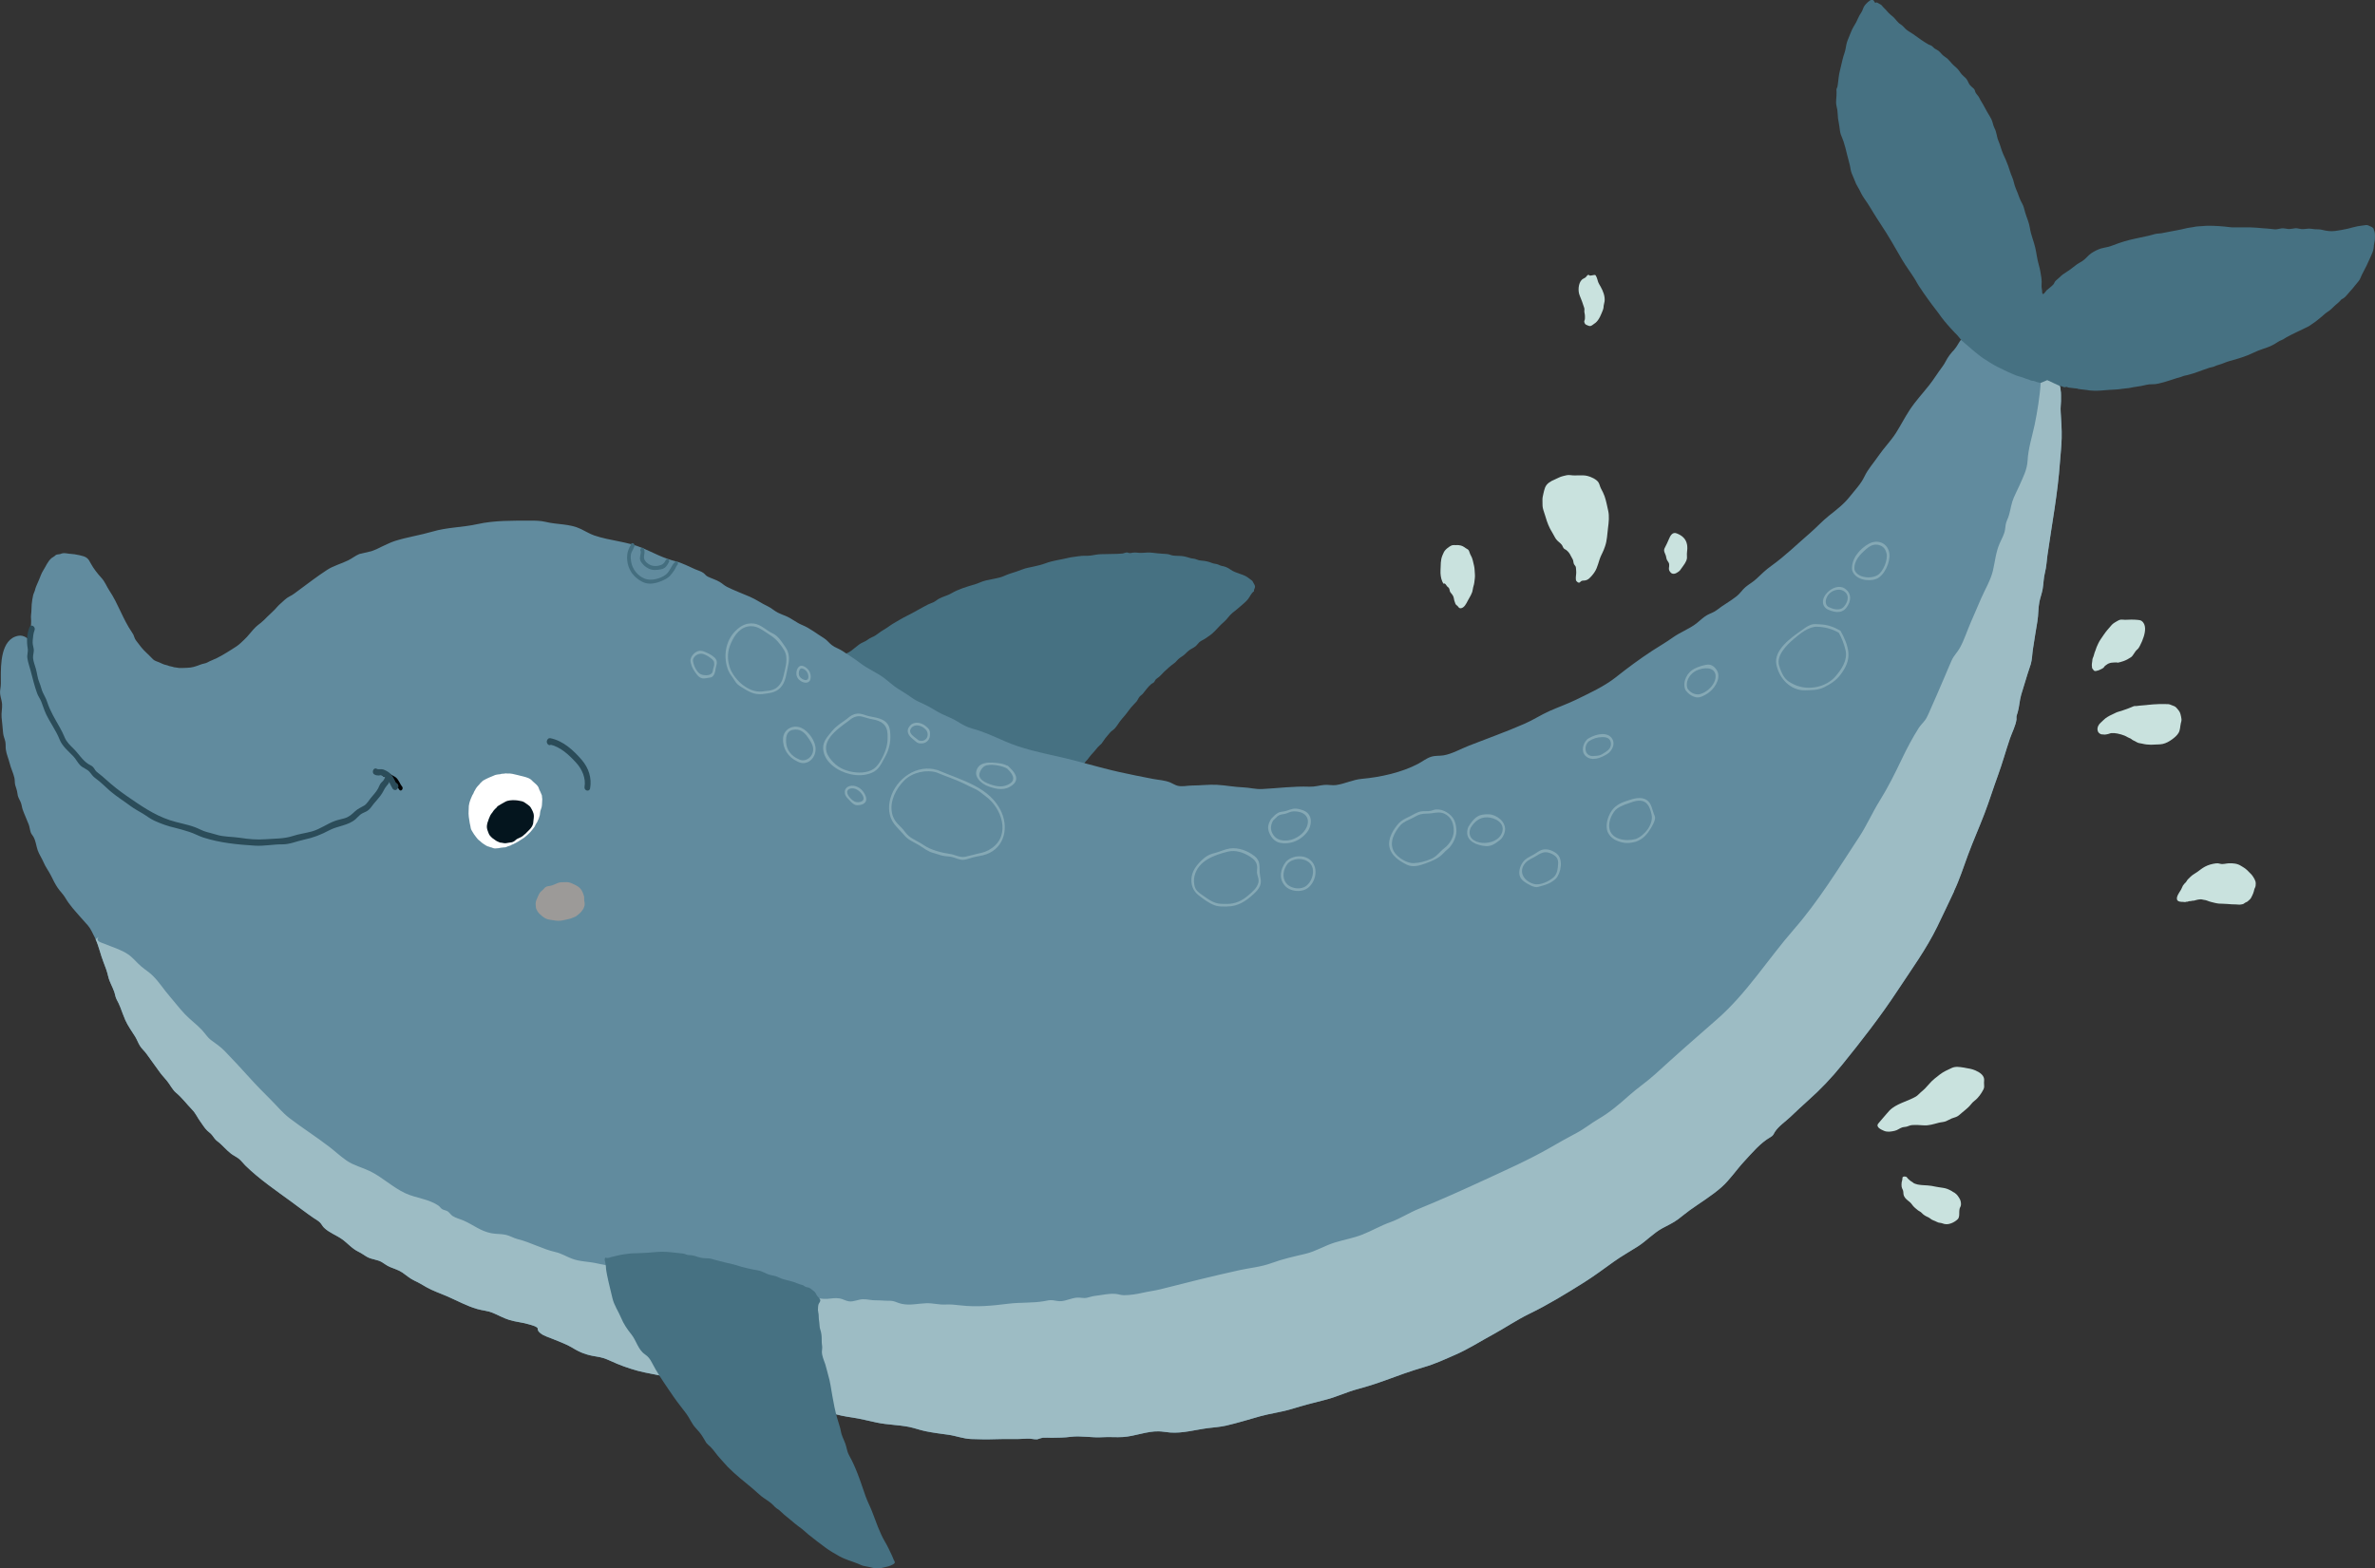 <?xml version="1.0" encoding="UTF-8"?> <svg xmlns="http://www.w3.org/2000/svg" viewBox="0 0 506.5 334.55"><rect x="0" y="0" width="506.5" height="334.55" fill="#333333" stroke="none"/> <defs> <style> .cls-1 { fill: #c9e2de; } .cls-1, .cls-2, .cls-3, .cls-4, .cls-5, .cls-6, .cls-7, .cls-8, .cls-9, .cls-10 { stroke-width: 0px; } .cls-2 { fill: #2b4c59; } .cls-11 { opacity: .6; } .cls-3 { fill: #467182; } .cls-4 { fill: #446e7f; } .cls-5 { fill: #04151e; } .cls-12 { isolation: isolate; } .cls-7 { fill: #9dbcc4; } .cls-13 { opacity: .4; } .cls-8 { fill: #fff; } .cls-9 { fill: #f5b18f; } .cls-14 { mix-blend-mode: screen; } .cls-10 { fill: #618b9e; } .cls-15 { mix-blend-mode: multiply; } </style> </defs> <g class="cls-12"> <g id="_Слой_2" data-name="Слой 2"> <g id="Layer_2" data-name="Layer 2"> <g class="cls-15"> <path class="cls-3" d="m180.57,139.36c1.37-.54,2.24-1.87,3.59-2.39.7-.27,1.14-.78,1.83-1.05.95-.37,1.59-1.1,2.49-1.59.76-.41,1.4-.97,2.16-1.4.87-.49,1.74-1.05,2.63-1.48,1.57-.77,3.09-1.71,4.67-2.51.37-.19.77-.29,1.14-.47.45-.23.83-.58,1.28-.81.82-.42,1.73-.62,2.53-1.09,1.54-.9,3.28-1.41,5-1.91.79-.23,1.51-.64,2.31-.82,1.01-.24,2.05-.39,3.06-.66.72-.19,1.39-.58,2.11-.8.88-.28,1.8-.56,2.66-.91.81-.33,1.65-.42,2.5-.63.78-.19,1.61-.36,2.36-.65,1.62-.62,3.32-.78,5-1.2.74-.19,1.5-.21,2.26-.35.83-.15,1.65-.02,2.47-.13.73-.1,1.41-.27,2.16-.29.85-.01,1.71-.03,2.56-.05.67-.01,1.35-.02,2.02-.09.34-.04.67-.24,1.02-.23.15,0,.29.11.44.13.29.04.53-.06.82-.09.61-.08,1.22.08,1.83.05.78-.03,1.6-.14,2.38-.02.69.1,1.35.15,2.05.2.38.03.78.04,1.15.09.36.05.65.22,1.01.28.61.11,1.29.06,1.92.12.72.07,1.31.27,1.99.47.34.1.68.06,1.01.19.45.17.75.28,1.25.32.72.05,1.53.2,2.19.49.39.17.7.16,1.1.26.36.09.66.31,1.04.38.78.13,1.29.38,1.95.84,1.04.73,2.48.86,3.53,1.57.27.18.51.4.78.58.33.22.34.34.53.7.15.28.32.46.3.8-.02.32-.3.57-.2.9-.62.45-.82,1.07-1.27,1.67-.47.61-1.07,1.05-1.63,1.55-.54.48-1.07.92-1.67,1.38-.72.56-1.19,1.41-1.88,1.98-.88.73-1.58,1.67-2.44,2.43-.45.4-.98.71-1.46,1.06-.41.3-.95.48-1.32.81-.31.29-.49.62-.84.9-.43.33-.92.52-1.34.84-.29.22-.54.46-.79.72-.46.47-1.02.72-1.51,1.15-.3.27-.47.57-.78.8-.43.32-.84.63-1.25.99-.63.54-1.28,1.16-1.82,1.76-.3.33-.7.52-1,.83-.13.14-.17.36-.29.5-.19.22-.42.27-.63.44-.7.57-1.22,1.37-1.8,2.06-.21.25-.5.4-.7.65-.27.33-.39.73-.68,1.06-.47.55-1.06,1.07-1.47,1.66-.5.71-1.04,1.36-1.63,2.03-.57.64-.99,1.48-1.58,2.09-.3.31-.69.48-.97.85-.3.41-.65.73-.96,1.14-.28.37-.51.78-.8,1.14-.22.27-.52.45-.75.72-.5.6-.97,1.17-1.5,1.73-.3.31-.5.68-.78,1-.2.23-.6.56-.66.87l-16.01,14.5-43.83-16.87,9.17-21.18Z"></path> <path class="cls-10" d="m416.75,190.11c-1.19,2.51-2.38,5.06-3.6,7.56-2.34,4.8-5.5,9.13-8.43,13.58-3.65,5.55-7.69,10.74-11.87,15.9-2.24,2.77-4.59,5.25-7.24,7.6-1.28,1.14-2.52,2.31-3.76,3.49-1.02.97-2.56,2.01-3.32,3.2-.32.51-.32.78-.94,1.13-2.21,1.26-3.9,3.34-5.62,5.19-1.65,1.77-3.05,3.92-4.86,5.52-2.09,1.83-4.5,3.28-6.75,4.89-.86.61-1.64,1.3-2.49,1.93-1.09.81-2.22,1.29-3.38,1.93-1.92,1.06-3.39,2.71-5.23,3.88-1.72,1.1-3.46,2.06-5.12,3.25-2.08,1.49-4.18,3.06-6.34,4.42-3.78,2.37-7.67,4.76-11.68,6.7-2.69,1.31-5.17,3.01-7.8,4.44-2.66,1.44-5.17,3.07-7.95,4.28-2.2.96-4.33,1.96-6.65,2.63-2.92.85-5.77,1.9-8.63,2.95-1.85.67-3.71,1.25-5.61,1.76-2.32.62-4.51,1.7-6.83,2.27-2.42.6-4.77,1.22-7.15,1.95-2.24.69-4.56.95-6.81,1.58-2.41.68-4.78,1.42-7.22,1.98-1.27.29-2.57.37-3.86.53-2.65.34-5.35,1.14-8.05.94-.81-.06-1.61-.23-2.43-.25-2.56-.06-5.05,1.04-7.61,1.21-1.46.1-2.91-.06-4.36.04-2.25.16-4.6-.37-6.84-.08-1.31.18-2.66.18-4.01.2-.64-.03-1.29-.03-1.93-.01-.4.09-.79.2-1.17.34-.71.05-1.38-.2-2.1-.15-2.39.18-4.78.03-7.19.13-1.6.07-3.18,0-4.78-.04-1.7-.05-3.27-.7-4.94-.92-1.62-.21-3.23-.43-4.83-.75-1.18-.24-2.3-.67-3.48-.91-2.27-.45-4.58-.45-6.85-.92-1.76-.36-3.47-.83-5.26-1.09-1.57-.22-3.02-.51-4.55-.98-2-.62-3.99-.83-6.06-1.13-2.06-.3-3.7-.73-5.6-1.56-1.56-.69-3.11-.86-4.8-1.08-2.4-.31-4.53-.87-6.82-1.59-2.5-.78-4.95-.62-7.49-1.03-1.59-.25-3.09-.94-4.65-1.34-1.92-.5-3.91-.74-5.82-1.26-1.99-.54-3.96-1.26-5.83-2.13-1.12-.51-1.83-.74-3.07-.93-1.99-.31-3.33-.81-5.02-1.85-1.28-.78-2.76-1.27-4.13-1.86-.86-.37-1.89-.63-2.63-1.2-.21-.16-.39-.35-.54-.57-.08-.18-.12-.38-.12-.58-.36-.39-1.25-.61-1.74-.76-1.39-.44-2.87-.53-4.27-.96-1.25-.38-2.39-1.05-3.6-1.54-1.09-.44-2.19-.48-3.3-.81-2.19-.63-4.33-1.81-6.42-2.72-1.45-.63-3.03-1.15-4.39-1.93-.84-.48-1.58-.95-2.47-1.35-1.02-.47-1.74-1.14-2.64-1.76-.78-.54-1.76-.82-2.62-1.18-.7-.29-1.18-.7-1.78-1.06-.91-.54-2.09-.55-3.05-1.06-.65-.35-1.2-.8-1.87-1.12-1.45-.69-2.31-1.82-3.58-2.72-1.22-.86-2.76-1.39-3.84-2.46-.32-.32-.49-.72-.79-1.04-.41-.44-1-.72-1.48-1.06-1.56-1.07-3.05-2.23-4.57-3.34-3.39-2.49-6.91-4.86-9.93-7.82-.47-.46-.85-1.02-1.37-1.43-.52-.4-1.14-.68-1.67-1.08-1.06-.81-1.83-1.85-2.9-2.64-.51-.37-.72-.77-1.1-1.26-.31-.42-.72-.67-1.08-1.02-.58-.56-.94-1.21-1.41-1.85-.66-.88-1.03-1.82-1.8-2.61-1.16-1.19-2.12-2.52-3.42-3.6-.83-.7-1.3-1.78-2.01-2.62-.58-.69-1.15-1.28-1.67-2.04-.85-1.22-1.76-2.39-2.6-3.61-.44-.63-1.05-1.12-1.45-1.77-.38-.62-.62-1.32-1-1.94-.71-1.15-1.56-2.3-2.11-3.54-.39-.89-.71-1.82-1.06-2.73-.22-.57-.47-1.08-.76-1.61-.3-.54-.33-1.09-.53-1.67-.37-1.08-1.02-2.12-1.28-3.24-.24-1.07-.6-2.05-1.01-3.08-.64-1.61-.97-3.32-1.69-4.91-.08-.17-.16-.34-.24-.51-.42-.81-.82-1.75-1.39-2.41-.5-.57-1.04-1.15-1.55-1.74-1.2-1.38-2.35-2.58-3.28-4.17-.47-.8-1.08-1.34-1.61-2.11-.54-.79-1.01-1.74-1.43-2.6-.47-.96-1.16-1.83-1.57-2.81-.38-.91-.98-1.75-1.3-2.68-.32-.95-.38-1.94-.9-2.84-.2-.35-.44-.55-.57-.94-.18-.54-.22-1.1-.42-1.65-.41-1.09-.93-2.15-1.31-3.25-.18-.54-.2-1.08-.44-1.6-.29-.65-.59-1.01-.66-1.77-.07-.68-.31-1.18-.48-1.83-.13-.5-.05-1.02-.17-1.52-.24-1.06-.76-2.05-1.01-3.11-.24-1-.69-1.92-.82-2.96-.07-.54,0-1.08-.1-1.61-.12-.64-.43-1.23-.48-1.9-.08-1.1-.22-2.2-.32-3.3-.09-.95.16-1.89.1-2.83-.08-1.14-.59-1.95-.38-3.16.15-.85.13-1.57.12-2.43-.01-2.82-.05-8.28,3.69-9,1.2-.23,2.1.56,2.87,1.37-.08-.85-.07-1.73-.14-2.59-.04-.51-.02-1,.03-1.51.05-.61-.09-1.23,0-1.83.11-.72.06-1.44.13-2.16.06-.64.17-1.32.31-1.95.08-.34.27-.63.36-.97.09-.33.14-.57.27-.88.21-.48.41-.95.62-1.43.27-.63.51-1.39.89-1.98.58-.89.97-2,1.84-2.69.19-.15.41-.22.6-.39.2-.17.18-.21.39-.29.23-.09.53-.06.77-.13.13-.04.25-.11.38-.14.53-.16,1.05.03,1.57.06.77.05,1.46.14,2.21.32.57.14,1.18.25,1.64.65.34.3.53.71.74,1.09.6,1.11,1.42,2.15,2.26,3.07.82.9,1.09,1.8,1.73,2.76,1.88,2.81,2.88,6.1,4.8,8.88.29.41.36.6.51,1.04.09.27.21.52.39.74.27.32.51.65.75.98.27.38.57.71.89,1.06.34.37.75.72,1.11,1.08.3.3.58.59.87.88.32.31.88.45,1.3.63.48.21.94.47,1.46.56.24.04.43.14.66.22.23.08.48.07.72.16.25.09.37.13.64.14.28.01.53.11.8.12.54.02,1.11-.03,1.65-.04.43-.01,1-.08,1.41-.19.51-.14,1.02-.33,1.52-.52.47-.19.98-.2,1.43-.45.34-.19.66-.34,1.02-.48,1.43-.57,2.75-1.41,4.05-2.22.74-.46,1.43-.88,2.06-1.48.45-.42.87-.81,1.29-1.26.64-.69,1.21-1.47,1.88-2.12.34-.32.71-.6,1.08-.88.51-.4.93-.85,1.38-1.31.51-.52,1.08-.97,1.58-1.51.4-.43.75-.87,1.2-1.25.62-.52,1.22-1.21,1.96-1.56.71-.34,1.31-.84,1.95-1.31,2-1.48,3.98-3,6.07-4.36,1.4-.91,3.03-1.3,4.51-2.04.79-.39,1.53-1,2.34-1.33.86-.22,1.72-.42,2.59-.61.72-.25,1.42-.55,2.09-.92.96-.43,1.94-.95,2.95-1.27,2.6-.82,5.32-1.21,7.94-1.98,3.2-.95,6.43-.89,9.66-1.61,3.61-.8,7.45-.73,11.12-.74,1.14,0,2.28,0,3.39.27,2.5.62,5.08.35,7.52,1.52.96.46,1.84,1.02,2.84,1.37,3.4,1.17,7.03,1.27,10.38,2.72,1.13.49,2.23,1.02,3.35,1.52,1.27.56,2.44.97,3.75,1.31,1.38.36,2.74,1.1,4.06,1.67.57.25,1.28.43,1.77.8.39.29.43.53.94.78.83.41,1.74.65,2.53,1.13.55.33.97.76,1.55,1.05,1.56.78,3.24,1.4,4.84,2.09,1.36.58,2.48,1.41,3.83,2.04.8.38,1.42.99,2.2,1.38.54.27,1.13.48,1.68.71,1.26.53,2.21,1.39,3.45,1.9,1.65.67,3.15,1.89,4.66,2.81.67.41,1.07,1.02,1.69,1.49.67.52,1.56.77,2.27,1.25,1.29.87,2.61,1.68,3.85,2.63,1.56,1.19,3.38,1.93,4.96,3.09,1.02.75,1.88,1.61,2.95,2.29.97.62,1.96,1.19,2.89,1.87.9.65,1.74,1.03,2.75,1.48,1.34.59,2.5,1.46,3.81,2.09,1.18.56,2.33.97,3.44,1.67,1.01.64,1.97,1.15,3.12,1.46,2.4.65,4.59,1.68,6.87,2.68,3.54,1.56,7.45,2.39,11.22,3.23,4.45.99,8.81,2.36,13.27,3.35,2.34.52,4.73,1,7.09,1.45,1.27.24,2.47.27,3.68.76.49.2.98.54,1.49.68,1.04.29,2.1-.03,3.14-.03,1.78,0,3.58-.25,5.34-.15,1.87.1,3.69.47,5.56.54,1.37.05,2.66.43,4.04.36,3.4-.17,6.74-.63,10.16-.5,1.1.04,2.04-.28,3.12-.38.85-.08,1.68.15,2.52.03,1.84-.26,3.57-1.15,5.44-1.32,4.01-.36,8.51-1.34,12.1-3.24.91-.49,1.68-1.13,2.68-1.46.94-.31,1.78-.16,2.72-.32,1.8-.31,3.69-1.4,5.38-2.06,3.96-1.56,8.01-2.98,11.91-4.7,1.8-.79,3.46-1.88,5.27-2.69,1.87-.83,3.87-1.54,5.7-2.43,2.8-1.37,5.98-2.82,8.43-4.76,2.53-2,5.12-3.93,7.85-5.71,1.45-.94,2.94-1.79,4.33-2.79,1.61-1.15,3.51-1.81,5.08-3.04.76-.59,1.39-1.27,2.25-1.75.69-.38,1.4-.56,2.03-1.05,1.34-1.06,2.9-1.89,4.26-2.97.74-.59,1.15-1.32,1.87-1.94.77-.65,1.64-1.09,2.38-1.81.97-.93,1.98-1.9,3.09-2.69,3.02-2.16,5.54-4.66,8.34-7.07,1.37-1.18,2.59-2.55,4.02-3.68,1.65-1.3,3.18-2.47,4.48-4.13,1.16-1.48,2.28-2.56,3.09-4.26.74-1.55,1.98-2.91,2.95-4.34,1.17-1.71,2.67-3.21,3.77-4.95,1.01-1.6,1.87-3.3,2.9-4.86,1.22-1.86,2.77-3.53,4.15-5.27,1-1.27,1.85-2.68,2.83-3.97.58-.75.91-1.66,1.49-2.41.12-.15.26-.3.37-.46.16-.24.39-.45.58-.66.24-.27.43-.54.63-.84.22-.32.4-.66.61-.99.07-.11.19-.24.26-.36l18.4,8.57,2.7,1.26s.03.08.05.12c.02.06.01.13.03.19.01.06.03.12.04.18.02.14.02.29.04.43.02.15.05.31.06.46,0,.19,0,.38.02.57.02.23,0,.46,0,.69,0,.17-.02.33,0,.49,0,.04,0,.09,0,.13,0,.1-.01.21-.02.31-.02.22-.03.44-.04.66-.03.43-.04.87-.01,1.3.11,1.86.26,3.73.21,5.59-.04,1.75-.24,3.46-.37,5.21-.47,6.64-1.72,13.18-2.66,19.77-.18,1.26-.21,2.44-.53,3.69-.3,1.18-.29,2.31-.49,3.5-.16.94-.51,1.83-.7,2.77-.27,1.35-.19,2.76-.42,4.11-.33,1.99-.66,3.98-.96,5.98-.16,1.05-.16,2.15-.45,3.17-.2.71-.49,1.39-.69,2.09-.43,1.5-.93,2.96-1.36,4.45-.36,1.24-.39,2.58-.76,3.81-.08.28-.19.51-.24.79-.04.21.02.44,0,.65-.17,1.34-.96,2.82-1.4,4.1-.89,2.61-1.61,5.27-2.56,7.86-.99,2.7-1.84,5.46-2.87,8.15-1.13,2.96-2.42,5.85-3.52,8.82-.95,2.57-1.78,5.19-2.96,7.68Z"></path> <g class="cls-14"> <path class="cls-6" d="m82.23,165.51s.07-.09.1-.13c-.23-.02-.46-.04-.69-.07.2.31.35.44.7.56.21.07.26.02.48.13.09.05.33.24.43.3.55.34.93.51,1.28,1.09.23.37.36.76.64,1.1.39.47.94-.28.58-.7-.54-.65-.72-1.54-1.46-2.04-.32-.22-.7-.38-1.02-.58-.18-.11-.83-.25-.91-.37-.15-.24-.5-.31-.69-.07-.03.04-.07.09-.1.13-.34.44.27,1.13.65.65h0Z"></path> </g> <path class="cls-3" d="m443.13,82.96c.46.04.89.15,1.35.17.42.02.82.13,1.24.17,1.08.09,2.16.05,3.22-.06,1.24-.13,2.53-.09,3.75-.31.55-.1,1.11-.08,1.67-.21.73-.18,1.51-.23,2.26-.38.76-.15,1.6-.41,2.37-.37.85.04,1.76-.25,2.57-.46.89-.24,1.74-.57,2.61-.83.42-.12.82-.19,1.22-.37.37-.17.77-.21,1.17-.31,1.59-.39,3.08-1.05,4.63-1.55.34-.11.7-.12,1.03-.27.35-.16.65-.28,1.03-.38.72-.18,1.38-.54,2.1-.74,1.4-.38,2.76-.77,4.1-1.31.68-.28,1.33-.62,2.02-.9.71-.28,1.43-.53,2.14-.77.72-.24,1.51-.69,2.14-1.11.28-.19.55-.32.87-.44.39-.15.58-.34.93-.54,1.47-.82,3.02-1.48,4.51-2.23.34-.17.63-.35.93-.58.28-.22.61-.37.88-.61.58-.5,1.19-.91,1.74-1.44.47-.46,1.08-.74,1.55-1.19.52-.49,1-.99,1.57-1.43.24-.19.32-.33.52-.55.14-.16.38-.22.56-.35.48-.34.87-.91,1.27-1.34.21-.23.42-.46.62-.7.46-.54.9-1.1,1.35-1.65.33-.41.44-.92.69-1.38.68-1.26,1.31-2.54,1.87-3.86.24-.56.53-1.12.6-1.74.04-.4.05-.8.15-1.2.08-.33.12-.62.12-.96,0-.44.03-.9-.08-1.33-.04-.13-.1-.24-.14-.37-.03-.1-.02-.21-.07-.3-.16-.29-.52-.42-.81-.55-.3-.13-.5-.26-.83-.21-.6.1-1.21.14-1.81.26-.7.14-1.36.34-2.05.51-.87.21-1.79.35-2.68.48-.94.13-1.89,0-2.79-.24-.52-.13-1.02-.1-1.55-.13-.47-.03-.94-.15-1.41-.12-.47.03-.93.12-1.4.09-.44-.03-.9-.21-1.34-.18-.52.04-1,.2-1.53.16-.48-.04-.97-.2-1.46-.13-.48.07-.94.24-1.43.2-.49-.03-.96-.12-1.45-.15-.79-.04-1.57-.12-2.35-.19-.89-.08-1.8-.08-2.69-.08-.5,0-1.01.02-1.51,0-.47-.02-.93.04-1.39-.02-1.58-.2-3.16-.32-4.75-.32-.77,0-1.52.12-2.29.14-.29,0-.56.07-.84.13-.46.1-.94.11-1.4.22-.76.18-1.51.37-2.29.5-1.05.18-2.09.4-3.14.6-.48.09-.97.06-1.44.18-.44.11-.88.25-1.33.36-.94.22-1.89.42-2.84.61-1.65.34-3.19.81-4.75,1.42-.34.13-.68.25-1.03.34-.51.13-1.03.19-1.53.34-.73.23-1.44.59-2.07,1.01-.72.48-1.2,1.22-1.93,1.69-.47.3-.95.52-1.38.87-.8.66-1.61,1.24-2.5,1.79-.49.3-.84.69-1.27,1.07-.25.23-.51.41-.71.69-.13.18-.1.31-.27.51-.4.47-1,.87-1.46,1.28-.16.14-.56.82-.78.81-.25-.01-.19-.58-.21-.74-.05-.41-.14-.68-.11-1.12.04-.59.04-1.03-.04-1.61-.15-.97-.28-1.83-.56-2.79-.35-1.19-.47-2.44-.75-3.65-.33-1.41-.93-2.75-1.14-4.18-.17-1.14-.66-2.16-.99-3.25-.21-.71-.3-1.34-.67-1.99-.43-.74-.67-1.46-.97-2.27-.13-.35-.27-.69-.42-1.03-.31-.75-.39-1.54-.72-2.29-.36-.8-.59-1.65-.88-2.48-.31-.87-.69-1.67-1.07-2.51-.39-.89-.59-1.86-.98-2.74-.39-.89-.37-1.84-.83-2.7-.32-.61-.37-1.28-.66-1.89-.39-.79-.92-1.53-1.31-2.32-.3-.62-.67-1.16-1.01-1.76-.15-.27-.28-.56-.45-.82-.19-.29-.48-.54-.63-.86-.17-.35-.09-.51-.39-.82-.33-.34-.73-.56-.97-.99-.28-.49-.37-.89-.79-1.3-.24-.24-.51-.43-.74-.69-.35-.38-.58-.83-.93-1.21-.39-.41-.84-.73-1.22-1.15-.28-.31-.54-.64-.84-.93-.39-.38-.88-.61-1.26-1.01-.25-.26-.48-.57-.77-.79-.28-.21-.61-.32-.89-.54-.25-.2-.41-.45-.71-.6-.16-.08-.36-.11-.52-.2-1.13-.64-2.24-1.47-3.31-2.23-.52-.37-1.09-.63-1.55-1.06-.23-.22-.45-.47-.67-.69-.24-.23-.52-.35-.76-.56-.44-.4-.79-.92-1.23-1.33-.39-.36-.87-.68-1.2-1.1-.28-.36-.58-.62-.9-.95-.31-.31-.34-.52-.77-.7-.27-.11-.69-.55-.92-.24-.34-.21-.28-.7-.8-.66-.49.03-1.23.87-1.5,1.2-.35.44-.41,1.06-.74,1.52-.3.42-.5.8-.71,1.28-.25.59-.51,1.09-.86,1.63-.47.74-.75,1.64-1.1,2.44-.32.72-.5,1.31-.61,2.09-.13.91-.5,1.67-.7,2.57-.18.8-.37,1.6-.57,2.4-.24.95-.31,1.87-.43,2.84-.02.2-.05.39-.1.59-.04.17-.18.33-.2.5-.02.18.02.39.02.58.02.51-.03,1.01-.07,1.52-.04.49-.05.95.05,1.44.06.3.14.6.19.9.09.59.07,1.19.14,1.78.08.6.24,1.18.3,1.78.06.56.13,1.12.3,1.66.17.51.42.98.58,1.49.3.93.55,1.91.77,2.86.18.78.44,1.54.6,2.32.11.54.16,1.04.35,1.56.22.6.52,1.17.74,1.78.14.39.29.71.51,1.06.33.51.57,1.06.85,1.6.36.67.8,1.28,1.23,1.9.47.69.89,1.43,1.33,2.14.51.84,1.03,1.65,1.57,2.46,1.61,2.41,3.03,4.93,4.48,7.44.88,1.51,1.96,2.91,2.88,4.4.26.43.46.88.75,1.29.32.45.61.91.91,1.36.61.9,1.26,1.77,1.9,2.65.46.64.99,1.25,1.44,1.89.38.54.75,1.06,1.17,1.56.44.54.89,1.06,1.36,1.57.16.17.32.34.48.52.29.34.61.62.91.94.36.38.64.83,1.02,1.2.46.44.95.83,1.43,1.24.5.43.97.88,1.5,1.28.56.43,1.11.92,1.71,1.3.97.61,1.92,1.25,2.95,1.77,1.29.65,2.59,1.27,3.93,1.81.6.24,1.25.33,1.84.6.24.11.48.17.73.24.25.07.47.22.72.28.26.05.48.03.73.14.3.12.57.21.89.27.47.09.95.18,1.42.28.52.11,1.04.07,1.56.19.29.07.54.14.84.15.22,0,.42,0,.64.08.23.09.44.09.66.19.06.03.17.1.24.11.21.03.42-.12.62-.06.07.02.13.09.22.11.14.03.28.04.42.06.55.07,1.1.14,1.65.19Z"></path> <path class="cls-2" d="m6.3,133.77c-.58,1.49-.65,3.03-.39,4.57.12.74-.18,1.34-.07,2.07.13.91.46,1.81.7,2.7.43,1.63.8,3.19,1.37,4.78.23.63.64,1.16.89,1.78.36.89.61,1.8,1.03,2.68.87,1.82,2.11,3.48,2.86,5.36.6,1.51,1.82,2.45,2.92,3.6.58.6.93,1.38,1.52,1.97.58.57,1.46.79,1.97,1.39.46.54.67.94,1.29,1.38,1.11.79,2.06,1.8,3.09,2.69,1.39,1.19,2.95,2.15,4.41,3.24.8.59,1.63,1.02,2.48,1.53.86.51,1.62,1.14,2.54,1.56,1.41.65,2.9,1.18,4.41,1.52,1,.23,1.99.55,2.98.85,1.06.32,2.01.88,3.05,1.22,3.56,1.15,7.31,1.51,11.03,1.74,1.95.12,3.87-.3,5.81-.28,1.63.01,3.06-.66,4.64-1,1.99-.42,3.59-1.04,5.37-1.99,1.81-.96,4.07-1.01,5.63-2.38.34-.3.64-.67,1-.96.45-.36.98-.49,1.46-.78.61-.37.94-.94,1.37-1.49.6-.76,1.32-1.46,1.83-2.29.35-.57.5-1.01.94-1.55.27-.33.44-.49.61-.89.31-.74-.74-1.43-1.08-.63-.23.54-.57.62-.85,1.05-.2.31-.3.66-.47.98-.42.76-1.03,1.41-1.59,2.08-.42.51-.8,1.22-1.37,1.57-.7.43-1.34.65-1.97,1.24-.7.66-1.26,1.18-2.2,1.47-.68.21-1.37.32-2.04.56-1.73.62-3.19,1.77-4.97,2.26-1.34.37-2.74.53-4.06.97-1.83.61-3.86.54-5.8.69-1.82.14-3.62-.02-5.41-.3-1.73-.27-3.45-.15-5.13-.69-.69-.22-1.38-.37-2.08-.57-.86-.24-1.61-.7-2.45-1.01-1.74-.65-3.6-.91-5.36-1.5-3.41-1.14-6.25-3.14-9.18-5.16-1.56-1.08-3.01-2.22-4.42-3.5-.55-.5-1.1-.96-1.69-1.41-.7-.53-.58-.66-1.02-1.2-.28-.34-.67-.46-1.04-.69-1.29-.81-2.07-2.21-3.16-3.27-.71-.69-1.52-1.48-1.89-2.39-.32-.77-.68-1.49-1.09-2.22-.99-1.75-2.04-3.46-2.66-5.38-.24-.74-.59-1.3-.92-2-.31-.67-.43-1.41-.73-2.1-.4-.93-.48-1.93-.74-2.9-.2-.75-.55-1.57-.62-2.35-.06-.72.26-1.3.13-2.02-.13-.71-.27-1.01-.2-1.77.07-.76.11-1.44.39-2.16.29-.74-.77-1.44-1.08-.63h0Z"></path> <path class="cls-2" d="m79.83,165.2c.32.2.53.21.88.23.41.02.25-.17.79.05.21.08.44.21.63.33.85.54,1.08,1.63,1.6,2.43.21.32.71.45.96.09.05-.07.1-.14.15-.21.45-.63-.41-1.6-.9-.91-.05.07-.1.14-.15.21.32.03.64.06.96.09-.57-.87-.82-1.92-1.65-2.6-.38-.32-.92-.61-1.39-.77-.36-.12-1.04.05-1.33-.12-.71-.44-1.22.78-.56,1.18h0Z"></path> <path class="cls-2" d="m117.62,158.72s.06-.09.09-.13c-.19.07-.39.13-.58.2,2.39.49,4.2,2.23,5.78,3.96,1.23,1.35,2.07,3.28,1.75,5.11-.14.81,1.04,1.16,1.19.3.38-2.2-.31-4.34-1.77-6.04-1.76-2.04-3.94-4.08-6.68-4.64-.21-.04-.46.02-.58.2-.03.04-.06.09-.09.13-.45.64.41,1.61.9.91h0Z"></path> <path class="cls-8" d="m115.47,169.44s-.03-.05-.04-.08c-.09-.18-.15-.38-.24-.56-.06-.11-.12-.22-.17-.33-.07-.15-.1-.3-.16-.45-.23-.56-.82-.93-1.24-1.34-.16-.16-.28-.31-.46-.43-.31-.22-.74-.4-1.11-.49-.18-.04-.34-.1-.52-.14-.18-.04-.36-.07-.54-.13-.37-.13-.78-.17-1.16-.28-.36-.1-.72-.17-1.09-.2-.2-.02-.4,0-.6,0-.1,0-.21-.03-.31-.03-.1,0-.2.05-.31.06-.2.02-.39,0-.59.04-.09.02-.17.07-.26.08-.14.02-.27.01-.41.04-.22.04-.45.06-.66.13-.22.08-.44.18-.66.28-.43.18-.88.35-1.29.57-.16.09-.34.17-.5.27-.08.05-.17.09-.24.15-.09.08-.14.19-.24.26-.07.05-.15.09-.2.16-.06.07-.09.15-.15.21-.18.17-.35.36-.51.55-.14.17-.29.37-.4.57-.04.06-.06.14-.1.2-.05.08-.11.14-.15.23-.08.19-.15.38-.24.56-.05.1-.12.17-.17.26-.06.1-.1.23-.15.34-.08.18-.15.36-.23.54-.08.17-.11.37-.19.55-.07.18-.09.39-.14.58-.06.22-.07.44-.07.67,0,.43-.05.86-.04,1.3.01.45.07.9.15,1.34.04.2.05.41.09.61.04.25.12.49.16.74.03.2.06.43.13.62.07.21.22.38.32.58.2.38.46.71.72,1.05.13.17.26.34.4.5.14.17.33.27.49.41.16.14.31.3.49.43.18.13.36.24.54.36.19.13.39.25.61.33.1.04.2.05.3.08.09.03.17.08.27.11.09.03.19.03.28.06.08.02.15.07.23.1.17.07.35.1.54.09.21,0,.41-.04.62-.05.19-.01.36-.08.55-.1.21-.02.42-.04.63-.07.11-.01.22,0,.32-.02.17-.03.34-.13.49-.19.2-.08.42-.12.62-.2.1-.04.18-.11.28-.16.1-.05.21-.07.3-.12.21-.1.43-.2.63-.32.11-.07.2-.14.32-.18.11-.04.17-.1.27-.17.44-.32.94-.55,1.35-.91.17-.15.34-.3.51-.45.2-.17.38-.36.56-.55.32-.34.58-.71.87-1.08.1-.13.16-.27.22-.43.08-.18.18-.33.29-.49.11-.15.17-.33.24-.5.08-.18.19-.36.23-.55.04-.2.14-.38.18-.58.03-.16.03-.3.05-.46.02-.27.09-.54.19-.79.11-.28.2-.56.21-.86,0-.24.03-.47.04-.71,0-.19.03-.37.03-.56,0-.18-.05-.35-.06-.52,0-.13,0-.26-.05-.38-.02-.05-.05-.1-.07-.14Z"></path> <path class="cls-5" d="m111.94,177.97c.34-.33.68-.68,1.01-1.02.32-.33.62-.76.73-1.21.04-.15.05-.3.06-.46.05-.56.19-1.11.06-1.67-.07-.31-.21-.58-.35-.87-.09-.18-.18-.34-.29-.51-.16-.25-.39-.41-.63-.59-.16-.12-.34-.23-.5-.35-.22-.17-.48-.31-.75-.37-.57-.12-1.14-.23-1.72-.22-.12,0-.19-.01-.3,0-.17.03-.34.02-.51.04-.34.05-.68.12-.98.29-.28.15-.56.3-.84.47-.26.16-.52.3-.78.47-.12.08-.18.23-.28.34-.1.1-.2.18-.3.27-.22.2-.41.49-.57.74-.07.12-.18.21-.25.32-.07.11-.14.22-.2.33-.12.24-.21.5-.32.75-.06.13-.09.25-.12.38-.03.13-.1.24-.14.37-.07.25-.12.53-.14.79-.03.52.18.99.36,1.46.08.21.18.41.32.57.13.16.28.31.44.45.16.13.33.24.5.36.18.14.36.28.57.37.18.08.37.16.55.24.12.06.17.05.3.05.1,0,.21.03.32.05.07.01.14.02.2.04.37.07.7.01,1.06-.07.23-.05.46-.06.68-.1.22-.04.41-.14.59-.27.14-.11.26-.24.4-.34.15-.11.32-.19.49-.26.36-.15.78-.36,1.06-.63.08-.08.17-.16.25-.24Z"></path> <g class="cls-11"> <path class="cls-7" d="m392.45,134.52c-1.37-.8-2.74-1.27-4.31-1.33-.73-.03-1.25-.16-1.95.09-.77.27-1.39.78-2.05,1.24-2.12,1.47-5.9,4.14-5.31,7.21.57,2.98,3.01,5.64,6.21,5.53,1.44-.05,2.66,0,3.99-.66,1.48-.75,2.61-1.47,3.59-2.82,1.03-1.43,1.71-2.77,1.57-4.57-.12-1.52-.91-3.32-1.65-4.59-.18-.32-.6.01-.43.3.63,1.08,1.2,2.56,1.48,3.81.47,2.07-.82,3.99-2.09,5.49-2.07,2.46-5.97,3.15-8.81,1.84-.99-.46-1.71-.88-2.32-1.84-.41-.66-.75-1.53-.96-2.29-.6-2.17,1.71-4.42,3.2-5.68,1.31-1.1,3.14-2.6,4.89-2.55,1.68.05,3.23.45,4.69,1.31.3.18.52-.33.24-.5Z"></path> <path class="cls-7" d="m348.96,179.52c1.5-.57,2.31-1.53,3.15-2.91.31-.51.69-1.22.82-1.81.13-.6-.11-.83-.31-1.42-.41-1.19-.54-2.4-1.86-2.94-1.27-.51-2.75.05-3.96.45-1.45.48-2.55,1.1-3.32,2.43-.61,1.05-1,2.41-.78,3.63.19,1.05,1.1,1.96,2.07,2.37,1.5.64,2.64.65,4.21.2.32-.09.17-.63-.16-.54-2,.57-5.31.16-5.62-2.42-.15-1.21.38-2.54,1.09-3.49.64-.86,1.9-1.32,2.92-1.67.73-.25,1.49-.58,2.27-.6,1.87-.05,2.39,1.44,2.73,2.93.47,2.1-1.48,4.53-3.38,5.26-.31.12-.16.66.16.54Z"></path> <path class="cls-7" d="m331.81,187.45c1.13-1.3,1.68-4.31.04-5.46-.87-.61-1.96-1.01-3.01-.7-.63.19-1.09.61-1.65.94-.65.39-1.37.67-1.94,1.17-.77.68-1.29,1.85-1.24,2.89.05,1.1.83,1.72,1.71,2.21.54.3.93.55,1.54.69.61.14.72,0,1.33-.15,1.24-.31,2.27-.7,3.22-1.61.24-.23-.12-.63-.38-.38-.96.92-2.98,1.9-4.33,1.52-2.09-.59-3.44-2.65-1.76-4.52.62-.69,1.58-1,2.34-1.49,1.16-.74,1.97-1.06,3.29-.39,1.01.52,1.4,1.06,1.31,2.22-.07,1-.15,1.86-.84,2.66-.22.25.14.65.38.38Z"></path> <path class="cls-7" d="m298.34,175.58c-1.17,1.32-2.42,3.27-2.02,5.14.39,1.82,2.09,2.94,3.65,3.72,1.37.69,2.88.19,4.25-.33,1.03-.39,1.79-.68,2.72-1.31.67-.46,1.13-1.13,1.79-1.64.96-.75,1.89-2.58,1.87-3.84-.03-1.8-.5-3.1-2.1-4.06-.68-.41-1.42-.63-2.23-.58-.42.02-.7.18-1.11.28-.74.17-1.48,0-2.21.15-.89.19-1.7.78-2.51,1.15-.78.36-1.47.71-2.09,1.32-.24.23.12.63.38.38.71-.69,1.55-.99,2.42-1.41.63-.3,1.19-.71,1.88-.86.74-.17,1.54-.09,2.3-.2.88-.13,1.75-.32,2.64.06,1.61.7,2.12,2.28,2.05,3.88-.06,1.37-.97,2.73-2.01,3.52-.97.74-1.62,1.78-2.8,2.28-1.19.5-2.47.86-3.77.9-1.4.04-3.51-1.24-4.2-2.53-1.06-1.95.19-4.17,1.49-5.64.22-.25-.14-.65-.38-.38Z"></path> <path class="cls-7" d="m359.4,147.1c.48.8,1.39,1.48,2.33,1.65.86.16,1.8-.42,2.5-.87,1.27-.83,2.66-2.83,2.12-4.44-.26-.76-1.06-1.62-1.88-1.66-.88-.05-2.36.48-3.12.87-1.54.77-2.55,2.73-1.97,4.39.12.34.6.16.49-.17-.47-1.34.31-2.77,1.42-3.54,1.15-.79,3.77-1.31,4.43.18.55,1.27-.41,2.78-1.39,3.6-.47.4-1.15.8-1.77.96-1.02.26-2.17-.33-2.72-1.26-.19-.31-.6.01-.43.3Z"></path> <path class="cls-7" d="m389.57,129.9c1.33.69,3.09,1.13,4.15-.21,1.11-1.4,1.24-3.09-.29-4.14-2.28-1.56-6.37,2.39-3.91,4.31.28.22.61-.21.34-.42-.84-.66-.49-1.92.11-2.64.69-.83,2.11-1.29,3.04-.82,1.46.74,1.23,2.28.25,3.42-.9,1.04-2.42.53-3.45,0-.31-.16-.53.35-.24.5Z"></path> <path class="cls-7" d="m395.01,121.71c.65,1.92,3.35,2.45,5.12,1.79,1.74-.66,3.04-3.64,2.81-5.4-.29-2.21-2.43-3.15-4.34-2.13-1.95,1.04-3.91,3.32-3.6,5.67.05.35.56.33.51-.02-.25-1.92,1.14-3.31,2.45-4.46.92-.8,1.83-1.26,3.03-.8.78.3,1.18.94,1.35,1.75.28,1.36-.71,3.81-1.88,4.55-1.41.9-4.36.64-4.96-1.12-.12-.34-.6-.16-.49.17Z"></path> <path class="cls-7" d="m199.97,164.29c-4.41-1.41-8.91,1.83-10.09,6.05-.51,1.83-.36,3.87.81,5.42.67.89,1.54,1.68,2.26,2.53.81.94,2.02,1.38,3.05,2.01,1.08.66,1.88,1.38,3.13,1.68.65.16,1.25.43,1.9.57.7.15,1.42.12,2.12.3.81.22,1.58.67,2.45.56.76-.1,1.51-.44,2.25-.59.58-.12,1.16-.22,1.74-.36,4.29-1,5.68-5.38,4-9.19-2.38-5.4-8.64-6.85-13.57-8.97-.32-.14-.54.37-.24.5,1.94.83,3.97,1.45,5.86,2.39.75.37,1.48.74,2.24,1.08.9.4,1.55,1.03,2.33,1.6,3.43,2.5,5.36,8.2,1.32,11.05-1,.71-1.8.94-2.98,1.18-.91.19-1.82.49-2.72.67-1.13.22-2.12-.44-3.2-.6-.98-.15-1.82-.31-2.76-.6-1.16-.35-2.02-.69-3.03-1.39-.95-.66-2.09-1.08-2.99-1.81-.68-.55-1.09-1.34-1.73-1.94-.94-.89-1.65-1.72-1.9-3.04-.49-2.53.87-5.17,2.64-6.92,1.71-1.7,4.69-2.39,7-1.65.33.1.42-.45.11-.55Z"></path> <path class="cls-7" d="m261.69,193.37c2.33,0,3.99-1.11,5.65-2.65.55-.51,1.09-1.04,1.37-1.75.41-1.02.01-1.78-.06-2.79-.09-1.36.2-2.51-1.07-3.53-1.41-1.14-3.49-1.92-5.31-1.65-1.06.16-2.04.66-3.07.93-.87.23-1.54.43-2.25,1-1.25,1.01-2.55,2.43-2.81,4.07-.26,1.63.26,3.05,1.52,4.02,1.03.79,2.1,1.62,3.33,2.08.9.34,1.73.28,2.69.28.33,0,.31-.56-.03-.56-.9,0-1.66.05-2.52-.26-.8-.29-1.49-.75-2.17-1.24-.72-.52-1.7-1.04-2.06-1.9-.31-.75-.34-1.77-.16-2.53.78-3.28,4.23-4.51,7.14-5.22,1.67-.4,3.34.2,4.74,1.09.89.57,1.49,1.23,1.49,2.33,0,.36-.07.64-.05.99.04.78.53,1.45.28,2.3-.33,1.11-1.28,1.9-2.12,2.62-1.35,1.16-2.77,1.83-4.57,1.83-.33,0-.31.56.03.56Z"></path> <path class="cls-7" d="m271.07,174.73c-.67,1.12-.86,1.94-.28,3.16.4.85,1.11,1.65,2.06,1.87,2.34.55,4.77-.57,6.1-2.52.5-.73.79-2.04.47-2.9-.37-.98-1.07-1.39-2.08-1.67-1.34-.37-1.85-.09-3.05.31-.61.2-1.19.11-1.77.44-.52.29-1,.8-1.4,1.24-.22.25.14.65.38.38.07-.08.92-.89.98-.94.55-.41.96-.34,1.57-.49.66-.16,1.13-.51,1.82-.53,1.93-.07,3.72,1.04,2.83,3.28-.6,1.5-2.36,2.69-3.91,2.9-1.21.16-2.38-.02-3.15-1.03-.78-1.03-.75-2.16-.1-3.25.18-.29-.27-.58-.46-.26Z"></path> <path class="cls-7" d="m274.24,183.83c-1.16,1.53-1.61,3.52-.22,5.11,1.14,1.31,3.58,1.52,4.94.45,1.62-1.28,2.23-4.05.76-5.66-1.4-1.53-4.11-1.33-5.48.1-.23.24.13.64.38.38,1.17-1.21,3.35-1.3,4.63-.17,1.54,1.36.57,4.44-1.14,5.22-1.19.54-3.04.19-3.82-.87-.97-1.31-.59-2.96.33-4.17.2-.26-.16-.67-.38-.38Z"></path> <path class="cls-7" d="m180.65,153.33c-1.12.82-2.3,1.51-3.18,2.6-.93,1.13-2.01,2.21-1.92,3.78.15,2.9,3.19,4.86,5.74,5.43,1.55.35,3.1.34,4.6-.27,1.55-.63,2.05-1.96,2.83-3.34.71-1.26,1.13-2.65,1.16-4.11.01-.87,0-2.03-.48-2.8-.88-1.44-2.69-1.52-4.14-1.85-.86-.2-1.56-.63-2.48-.53-.88.1-1.48.52-2.13,1.09-.24.21.02.71.28.48.8-.7,1.72-1.21,2.83-.96.81.18,1.52.48,2.35.61,1.87.29,3.1,1.2,3.17,3.13.04.97.02,1.88-.24,2.82-.38,1.4-1.47,3.76-2.7,4.6-1.45.98-3.52.93-5.13.54-1.87-.45-3.23-1.39-4.33-2.93-2.37-3.29,1.65-6.06,4.06-7.81.26-.19,0-.68-.28-.48Z"></path> <path class="cls-7" d="m162.62,148.06c1.43-.21,2.71-.23,3.78-1.33,1.23-1.26,1.28-3.03,1.66-4.66.31-1.35.32-2.75-.5-3.93-.78-1.13-1.55-2.46-2.81-3.04-1.34-.61-2.45-1.9-3.98-2.08-1.62-.19-2.78.46-3.88,1.53-2.24,2.19-2.72,5.7-1.55,8.53.32.76.9,1.35,1.31,2.06.42.74.8,1.01,1.5,1.45,1.52.95,2.6,1.64,4.47,1.48.33-.03.31-.59-.03-.56-1.64.14-2.94-.45-4.21-1.42-1.11-.84-2.37-2.44-2.78-3.82-.54-1.83-.48-3.32.3-5.08.79-1.8,2.03-3.52,4.18-3.61,1.62-.06,2.88,1.11,4.19,1.92,1.22.76,2.2,1.94,2.95,3.19.99,1.65.26,3.73-.13,5.51-.23,1.05-.73,2.03-1.66,2.64-.84.55-1.89.52-2.84.66-.33.05-.3.61.03.56Z"></path> <path class="cls-7" d="m170.03,162.43c1.93,1.09,3.84-.47,3.91-2.54.06-1.71-1.5-3.93-3.03-4.61-1.8-.8-3.8.28-3.91,2.24-.13,2.14,1.11,4.05,3.03,4.91.32.14.54-.36.24-.5-1.51-.67-2.51-1.91-2.62-3.57-.1-1.5.28-2.7,1.99-2.73,1.37-.03,2.22.97,2.9,2.02.58.9,1.14,1.82.77,2.95-.4,1.21-1.77,2.05-3.04,1.32-.31-.17-.52.34-.24.5Z"></path> <path class="cls-7" d="m147.24,140.77c.02.9.41,1.78.93,2.52.42.61.92,1.35,1.72,1.43.42.04.94-.09,1.35-.15.26-.04.45-.04.67-.21.51-.41.61-1.08.7-1.66.1-.64.46-1.34.12-1.98-.32-.61-1.22-1.12-1.82-1.4-.62-.29-1.34-.65-2.03-.42-.79.26-1.46,1-1.62,1.8-.07.34.43.49.5.13.19-.98,1.29-1.57,2.17-1.32.62.18,1.16.52,1.67.91.49.37.75.64.72,1.31-.02.32-.17.7-.24,1.01-.06.29-.07.61-.27.87-.52.66-2.04.49-2.6.09-.79-.56-1.42-2.06-1.44-2.96,0-.36-.52-.34-.51.02Z"></path> <path class="cls-7" d="m172.84,144.89c.29-1.2-.42-2.4-1.56-2.81-.88-.31-1.36.59-1.43,1.34-.09.86.3,1.5,1.04,1.93.68.4,1.61.48,1.93-.39.12-.31-.33-.61-.46-.26-.22.59-.86.39-1.28.13-.45-.28-.74-.63-.73-1.17,0-.41.16-1.19.73-1.06.93.22,1.49,1.27,1.27,2.17-.08.34.41.48.5.13Z"></path> <path class="cls-7" d="m215.1,163.52c-.98-.69-2.38-.76-3.54-.84-.96-.06-2.36.11-2.96.97-1.32,1.89.66,3.58,2.25,4.13,1.78.62,3.52.95,5.11-.34,1.7-1.38.2-2.96-1.01-4.06-.11.14-.23.28-.34.42.07.06.14.12.2.18.27.24.59-.19.34-.42-.07-.06-.14-.12-.2-.18-.27-.24-.59.19-.34.42,1.02.92,2.39,2.46.6,3.46-1.16.65-2.29.58-3.53.22-.4-.12-.85-.28-1.23-.45-.61-.27-1.29-.69-1.54-1.35-.26-.71.44-1.87,1.02-2.22,1.1-.67,3.97-.12,4.95.56.29.2.5-.31.24-.5Z"></path> <path class="cls-7" d="m197.62,155.07c-.96-.93-2.63-1.34-3.58-.23-.93,1.09-.31,2.08.66,2.84.6.48.85.89,1.58.91.61.02,1.06-.06,1.53-.52.45-.44.53-.94.53-1.55,0-.73-.19-1.01-.72-1.45-.28-.23-.6.2-.34.42.7.57.81,1.77-.01,2.33-.31.21-.65.26-1.01.21-.38-.05-.53-.23-.84-.48-.69-.56-1.85-1.25-1.07-2.25.73-.94,2.16-.56,2.92.18.26.25.58-.18.34-.42Z"></path> <path class="cls-7" d="m180.72,167.89c-.48.37-.62.76-.53,1.37.1.64.5.94.92,1.4.39.43.85.95,1.43,1.09.39.09,1.18-.04,1.53-.23,1.18-.65.57-1.89-.02-2.69-.73-.99-2.2-1.63-3.34-.93-.28.17-.02.66.28.48.94-.57,2.09.1,2.67.83.57.71.89,1.63-.29,1.88-.54.11-.97.03-1.43-.29-.61-.43-1.84-1.73-.95-2.42.26-.2,0-.69-.28-.48Z"></path> <path class="cls-7" d="m338.54,157.67c-.96.89-1.44,2.63-.37,3.62,1.33,1.21,3.29.36,4.58-.43,1.24-.76,1.96-2.63.66-3.74-1.27-1.08-3.67-.28-4.87.55-.27.19,0,.68.28.48.88-.61,1.86-.9,2.93-.91.86,0,1.67.23,1.79,1.24.1.86-.37,1.47-1.07,1.9-.37.23-.84.58-1.25.72-.36.12-.98.15-1.38.18-1.87.14-2.19-2.05-1.02-3.14.24-.22-.02-.71-.28-.48Z"></path> <path class="cls-7" d="m313.15,176.36c-.81,2.06.36,3.36,2.31,3.89.97.26,1.83.41,2.82,0,.5-.21,1.14-.7,1.58-1.03.46-.35.74-.87.94-1.4.73-1.86-.86-3.56-2.6-4.01-.76-.2-1.97-.13-2.7.16-.99.39-1.83,1.52-2.35,2.41-.17.29.27.58.46.26.8-1.36,1.96-2.34,3.58-2.28,1.61.06,3.74,1.11,3.19,3.09-.97,3.5-8.28,3.03-6.77-.8.12-.31-.32-.6-.46-.26Z"></path> </g> <path class="cls-7" d="m416.75,190.11c-1.19,2.51-2.38,5.06-3.6,7.56-2.34,4.8-5.5,9.13-8.43,13.58-3.65,5.55-7.69,10.74-11.87,15.9-2.24,2.77-4.59,5.25-7.24,7.6-1.28,1.14-2.52,2.31-3.76,3.49-1.02.97-2.56,2.01-3.32,3.2-.32.51-.32.78-.94,1.13-2.21,1.26-3.9,3.34-5.62,5.19-1.65,1.77-3.05,3.92-4.86,5.52-2.09,1.83-4.5,3.28-6.75,4.89-.86.61-1.64,1.3-2.49,1.93-1.09.81-2.22,1.29-3.38,1.93-1.92,1.06-3.39,2.71-5.23,3.88-1.72,1.1-3.46,2.06-5.12,3.25-2.08,1.49-4.18,3.06-6.34,4.42-3.78,2.37-7.67,4.76-11.68,6.7-2.69,1.31-5.17,3.01-7.8,4.44-2.66,1.44-5.17,3.07-7.95,4.28-2.2.96-4.33,1.96-6.65,2.63-2.92.85-5.77,1.9-8.63,2.95-1.85.67-3.71,1.25-5.61,1.76-2.32.62-4.51,1.7-6.83,2.27-2.42.6-4.77,1.22-7.15,1.95-2.24.69-4.56.95-6.81,1.58-2.41.68-4.78,1.42-7.22,1.98-1.27.29-2.57.37-3.86.53-2.65.34-5.35,1.14-8.05.94-.81-.06-1.61-.23-2.43-.25-2.56-.06-5.05,1.04-7.61,1.21-1.46.1-2.91-.06-4.36.04-2.25.16-4.6-.37-6.84-.08-1.31.18-2.66.18-4.01.2-.64-.03-1.29-.03-1.93-.01-.4.09-.79.2-1.17.34-.71.05-1.38-.2-2.1-.15-2.39.18-4.78.03-7.19.13-1.6.07-3.18,0-4.78-.04-1.7-.05-3.27-.7-4.94-.92-1.62-.21-3.23-.43-4.83-.75-1.18-.24-2.3-.67-3.48-.91-2.27-.45-4.58-.45-6.85-.92-1.76-.36-3.47-.83-5.26-1.09-1.57-.22-3.02-.51-4.55-.98-2-.62-3.99-.83-6.06-1.13-2.06-.3-3.7-.73-5.6-1.56-1.56-.69-3.11-.86-4.8-1.08-2.4-.31-4.53-.87-6.82-1.59-2.5-.78-4.95-.62-7.49-1.03-1.59-.25-3.09-.94-4.65-1.34-1.92-.5-3.91-.74-5.82-1.26-1.99-.54-3.96-1.26-5.83-2.13-1.12-.51-1.83-.74-3.07-.93-1.99-.31-3.33-.81-5.02-1.85-1.28-.78-2.76-1.27-4.13-1.86-.86-.37-1.89-.63-2.63-1.2-.21-.16-.39-.35-.54-.57-.08-.18-.12-.38-.12-.58-.36-.39-1.25-.61-1.74-.76-1.39-.44-2.87-.53-4.27-.96-1.25-.38-2.39-1.05-3.6-1.54-1.09-.44-2.19-.48-3.3-.81-2.19-.63-4.33-1.81-6.42-2.72-1.45-.63-3.03-1.15-4.39-1.93-.84-.48-1.58-.95-2.47-1.35-1.02-.47-1.74-1.14-2.64-1.76-.78-.54-1.76-.82-2.62-1.18-.7-.29-1.18-.7-1.78-1.06-.91-.54-2.09-.55-3.05-1.06-.65-.35-1.2-.8-1.87-1.12-1.45-.69-2.31-1.82-3.58-2.72-1.22-.86-2.76-1.39-3.84-2.46-.32-.32-.49-.72-.79-1.04-.41-.44-1-.72-1.48-1.06-1.56-1.07-3.05-2.23-4.57-3.34-3.39-2.49-6.91-4.86-9.93-7.82-.47-.46-.85-1.02-1.37-1.43-.52-.4-1.14-.68-1.67-1.08-1.06-.81-1.83-1.85-2.9-2.64-.51-.37-.72-.77-1.1-1.26-.31-.42-.72-.67-1.08-1.02-.58-.56-.94-1.21-1.41-1.85-.66-.88-1.03-1.82-1.8-2.61-1.16-1.19-2.12-2.52-3.42-3.6-.83-.7-1.3-1.78-2.01-2.62-.58-.69-1.15-1.28-1.67-2.04-.85-1.22-1.76-2.39-2.6-3.61-.44-.63-1.05-1.12-1.45-1.77-.38-.62-.62-1.32-1-1.94-.71-1.15-1.56-2.3-2.11-3.54-.39-.89-.71-1.82-1.06-2.73-.22-.57-.47-1.08-.76-1.61-.3-.54-.33-1.09-.53-1.67-.37-1.08-1.02-2.12-1.28-3.24-.24-1.07-.6-2.05-1.01-3.08-.64-1.61-.97-3.32-1.69-4.91l.67-.5c-.84.94.59,1.21,1.23,1.48,1.64.69,3.57,1.24,5.04,2.25,1.04.71,1.84,1.77,2.8,2.58.82.69,1.69,1.22,2.45,1.97,1.38,1.37,2.35,2.95,3.62,4.41,1.07,1.23,2.08,2.58,3.2,3.76,1.14,1.21,2.52,2.19,3.67,3.42.69.74,1.14,1.55,1.97,2.17,1.01.76,1.94,1.34,2.83,2.26,1.84,1.89,3.61,3.81,5.38,5.77,1.42,1.58,2.95,3.13,4.46,4.63,1.33,1.32,2.53,2.82,4.02,3.96,2.81,2.15,5.75,4,8.57,6.18,1.24.96,2.34,2,3.65,2.9,1.49,1.02,3.35,1.46,4.96,2.24,2.66,1.3,4.87,3.48,7.56,4.72,2.28,1.05,5,1.19,7.11,2.69.25.18.37.48.73.7.36.21.87.25,1.21.49.39.28.59.68.99.95.67.45,1.67.68,2.41,1.01,2.06.91,3.51,2.2,5.83,2.67,1.03.21,2.08.12,3.1.34.91.2,1.67.71,2.57.93,2.74.67,5.3,2.14,8.07,2.76,1.2.27,2.27.94,3.42,1.38,1.76.69,3.67.61,5.5,1.05,1.05.25,2.04.3,3.02.74,1.02.46,1.96.42,2.95.8,1.86.7,3.44.75,5.38.57,2.11-.19,4.25.24,6.29.75,1,.26,2.18.32,3.22.43,1.19.13,2.16.68,3.3.85,1.96.3,3.81.78,5.82.74.33,0,.61-.16.93-.09.27.14.55.27.82.41.23.07.43.02.6-.13.92.15,1.66.22,2.63.22.99,0,1.87.06,2.77.13.52.04,1.59.08,1.94.38.43.25.74-.09,1.17,0,.28.06.52.33.8.4.41.1.79-.02,1.2.06,2.19.44,3.85,1.43,6.22,1.28.91-.06,1.68-.24,2.61-.08.71.13,1.27.52,1.98.62,1.02.13,1.97-.43,2.98-.45.94-.02,1.81.25,2.72.23.97-.02,1.85.11,2.79.09,1.26-.03,1.64.44,2.84.68,1.72.36,3.46-.1,5.19-.15,1.37-.04,2.64.35,4.02.28,1.08-.06,2.08.04,3.15.17,3.55.42,6.82.09,10.34-.35,2.49-.31,5.12-.11,7.57-.54.67-.12,1.23-.29,1.92-.19.64.08,1.16.25,1.82.18,1.11-.12,2.14-.65,3.26-.74.81-.07,1.38.19,2.16.02.7-.15,1.08-.34,1.87-.42,1.34-.15,2.78-.51,4.12-.41.63.04,1.23.28,1.86.29,1.25,0,2.8-.23,4.02-.52,1.24-.29,2.51-.43,3.76-.74,5.55-1.42,11.2-2.83,16.82-4.07,2.38-.52,4.6-.68,6.92-1.53,2.36-.87,4.74-1.39,7.17-1.96,2.28-.54,4.16-1.77,6.37-2.44,1.96-.6,3.86-.91,5.8-1.67,2.06-.81,3.9-1.91,5.98-2.65,2.07-.74,3.98-2,6.02-2.83,4.72-1.93,9.31-3.99,13.94-6.13,4.69-2.17,9.51-4.3,14-6.87,1.91-1.09,3.78-2.17,5.73-3.19,1.65-.86,3.09-2.06,4.7-3,2.37-1.38,4.45-3.15,6.48-4.97,1.8-1.61,3.82-2.95,5.61-4.58,4.32-3.94,8.73-7.84,13.14-11.67,6.32-5.49,10.9-12.87,16.37-19.14,5.3-6.06,9.56-13.06,13.98-19.77,1.64-2.5,2.84-5.28,4.43-7.82,1.78-2.85,3.23-5.81,4.68-8.83,1.06-2.23,2.27-4.52,3.59-6.6.39-.62.93-1.1,1.36-1.69.32-.43.53-.9.75-1.38,1.22-2.68,2.35-5.4,3.52-8.09.48-1.1.92-2.23,1.42-3.32.47-1.02,1.22-1.69,1.75-2.66.91-1.65,1.51-3.55,2.26-5.29l2.25-5.21c.81-1.87,2.08-3.98,2.53-5.96.46-2,.61-3.91,1.45-5.84.41-.92.99-1.91,1.13-2.91.13-.85.1-1.29.48-2.12.6-1.31.66-2.53,1.08-3.87.37-1.15,1-2.24,1.48-3.35.78-1.8,1.67-3.41,1.77-5.38.12-2.55,1.01-5.26,1.53-7.76.49-2.35,1.15-6.37,1.25-8.8l1.41-.6,2.7,1.26s.03.08.05.12c.02.06.01.13.03.19.01.06.03.12.04.18.02.14.02.29.04.43.02.15.05.31.06.46,0,.19,0,.38.02.57.02.23,0,.46,0,.69,0,.17-.02.33,0,.49,0,.04,0,.09,0,.13,0,.1-.01.21-.02.31-.02.22-.03.44-.04.66-.03.43-.04.87-.01,1.3.11,1.86.26,3.73.21,5.59-.04,1.75-.24,3.46-.37,5.21-.47,6.64-1.72,13.18-2.66,19.77-.18,1.26-.21,2.44-.53,3.69-.3,1.18-.29,2.31-.49,3.5-.16.94-.51,1.83-.7,2.77-.27,1.35-.19,2.76-.42,4.11-.33,1.99-.66,3.98-.96,5.98-.16,1.05-.16,2.15-.45,3.17-.2.71-.49,1.39-.69,2.09-.43,1.5-.93,2.96-1.36,4.45-.36,1.24-.39,2.58-.76,3.81-.08.28-.19.51-.24.79-.04.21.02.44,0,.65-.17,1.34-.96,2.82-1.4,4.1-.89,2.61-1.61,5.27-2.56,7.86-.99,2.7-1.84,5.46-2.87,8.15-1.13,2.96-2.42,5.85-3.52,8.82-.95,2.57-1.78,5.19-2.96,7.68Z"></path> <path class="cls-3" d="m174.48,279.62c-.02.31.12.63.11.96,0,.55.06,1.04.14,1.58.07.47.03.92.18,1.38.2.61.3,1.13.32,1.78.02.58-.01,1.16.09,1.74.08.43-.03.83-.04,1.27,0,.97.44,1.84.73,2.73.24.73.38,1.49.6,2.22.44,1.46.64,2.99.9,4.5.27,1.58.59,3.19,1.03,4.73.18.62.36,1.24.56,1.85.18.54.22,1.11.4,1.66.3.91.78,1.71.99,2.65.15.68.3,1.26.64,1.87.7,1.25,1.24,2.49,1.76,3.82.64,1.61,1.14,3.25,1.73,4.88.4,1.1.95,2.13,1.37,3.22.84,2.16,1.58,4.46,2.76,6.46.56.94,1.01,1.94,1.48,2.93.14.29.25.59.37.89.06.15.27.41.23.58-.07.31-.61.53-.85.63-.63.28-1.33.35-1.99.54-1.18.34-2.3-.23-3.48-.38-.61-.08-1.06-.34-1.62-.57-1.27-.52-2.61-.84-3.82-1.52-1.04-.59-2.1-1.19-3.06-1.9-1.21-.9-2.43-1.83-3.61-2.78-.48-.39-.91-.83-1.39-1.2-.49-.38-1-.7-1.46-1.11-.75-.65-1.53-1.27-2.3-1.9-.39-.33-.73-.72-1.13-1.03-.3-.18-.58-.39-.84-.62-.25-.28-.51-.53-.79-.78-.68-.57-1.48-1.01-2.18-1.57-.66-.53-1.25-1.14-1.91-1.68-1.76-1.45-3.57-2.88-5.18-4.51-.56-.57-1.04-1.19-1.59-1.76-.75-.78-1.31-1.72-2.07-2.49-.33-.27-.64-.57-.93-.89-.25-.39-.49-.79-.71-1.2-.46-.77-1-1.38-1.6-2.03-.81-.87-1.24-2.04-1.95-2.99-.89-1.2-1.84-2.35-2.69-3.58-.38-.55-.76-1.11-1.14-1.66-1.25-1.85-2.53-3.72-3.54-5.71-.38-.74-.77-1.24-1.45-1.71-1.5-1.03-1.8-2.89-2.9-4.26-.89-1.11-1.64-2.2-2.19-3.53-.58-1.39-1.49-2.68-1.84-4.16-.38-1.65-.82-3.3-1.15-4.96-.12-.62-.24-1.21-.25-1.84,0-.29-.1-.56-.14-.84-.04-.25-.2-.69-.06-.92.13-.22.14-.1.35-.07.41.07.68-.11,1.11-.21.89-.2,1.8-.47,2.72-.57.64-.07,1.27-.21,1.92-.2.67,0,1.32-.05,1.99-.07,1.39-.04,2.78-.26,4.17-.26,1.24,0,2.5.19,3.73.31.29.03.62.04.9.12.27.08.52.22.81.26.25.04.52.02.78.05.45.06.87.21,1.29.35.74.24,1.37.31,2.16.31.5,0,.97.16,1.45.3,1.38.38,2.76.72,4.15,1.03.58.13,1.12.35,1.69.51.59.17,1.19.27,1.78.42.69.18,1.41.23,2.08.42.55.16,1.05.46,1.58.68.59.24,1.19.28,1.78.46.49.15.93.43,1.43.58,1.06.33,2.14.49,3.15.94.37.17.73.26,1.11.36.26.07.38.26.63.37.24.11.51.1.75.19.24.09.44.26.63.43.26.23.61.41.77.71.17.31.23.51.49.77.15.15.51.56.52.75.03.37-.32.64-.4.97-.1.39-.08.92-.11,1.34Z"></path> <g class="cls-13"> <path class="cls-9" d="m115.33,190.21c-.33.35-.48.74-.67,1.17-.2.45-.41.86-.43,1.36-.01.22.03.44.04.65.01.39.12.58.3.92.24.46.66.81,1.06,1.13.45.36.87.64,1.46.73.47.07.93.15,1.39.22.7.1,1.43,0,2.11-.18.53-.13,1.06-.19,1.54-.43.27-.13.57-.19.81-.38.21-.17.42-.34.63-.51.55-.46,1.09-1.25,1.13-1.99.01-.26-.06-.5-.1-.76-.04-.28,0-.55-.02-.82-.03-.24-.15-.46-.22-.69-.25-.81-.78-1.41-1.57-1.79-.49-.23-1.1-.57-1.63-.64-.39-.05-.77.02-1.16,0-.98-.07-1.65.56-2.56.75-.37.08-.74.08-1.07.28-.19.11-.3.28-.45.45-.18.2-.4.34-.59.53Z"></path> </g> <path class="cls-4" d="m134.54,116.38c.09-.23.04-.19-.15.13-.1.15-.19.32-.25.5-.21.46-.33.92-.38,1.43-.08.8.03,1.69.3,2.45.52,1.48,1.61,2.57,2.97,3.25,1.43.71,3,.28,4.37-.34.59-.27,1.06-.52,1.49-.98.35-.38.67-.81.96-1.24.14-.21.39-.87.59-1.04.37-.31-.02-1.05-.42-.71-.83.7-1.08,1.97-1.97,2.7-1.1.91-3.21,1.45-4.54.92-1.51-.6-2.64-2.01-2.91-3.61-.09-.55-.14-1.09-.03-1.66.11-.54.47-.92.63-1.42.09-.28.21-.3.07-.62-.21-.5-.94-.23-.73.26h0Z"></path> <path class="cls-4" d="m137.19,117.62s.04-.05.06-.07c-.22-.05-.43-.1-.65-.16.25.67-.35,1.46-.04,2.18.32.74,1.1,1.42,1.83,1.75.84.38,1.64.29,2.51.14.97-.17,1.3-.7,1.77-1.58.24-.45-.43-.88-.68-.4-.4.76-.73,1.02-1.56,1.2-.97.21-1.91-.06-2.61-.76-1-1-.07-1.72-.47-2.78-.1-.27-.44-.42-.65-.16-.02.02-.04.05-.06.07-.31.39.23,1,.57.57h0Z"></path> <g> <path class="cls-1" d="m419.04,227.79c.76.12,1.51.24,2.22.55.92.4,2.03,1.08,1.88,2.23-.06.43.02.8.01,1.23,0,.22-.07.41-.16.61-.42.84-1.13,1.85-1.89,2.4-.55.4-.87.99-1.37,1.43-.39.34-.77.7-1.18,1.01-.38.29-.73.69-1.15.91-.36.2-.79.27-1.17.43-.43.17-.82.44-1.26.61-.48.18-1.01.18-1.51.31-1.08.28-2.12.64-3.26.55-.8-.06-1.65-.11-2.46-.05-.37.03-.67.19-1.02.3-.35.11-.73.09-1.07.2-.54.18-.99.59-1.58.72-.77.17-1.54.32-2.29,0-.57-.24-1.82-.8-1.22-1.55.57-.71,1.2-1.38,1.78-2.08.37-.45.76-.89,1.23-1.23,1.49-1.1,3.42-1.52,5.02-2.45.43-.25.66-.6,1.04-.91.65-.52,1.28-1.16,1.82-1.81.61-.73,1.49-1.42,2.25-1.99.76-.58,1.69-1.01,2.56-1.4.78-.35,1.64-.21,2.47-.08.11.02.22.03.32.05Z"></path> <path class="cls-1" d="m456.67,132.42s.03.02.04.03c1.04.74.81,2.25.49,3.3-.21.69-.49,1.36-.83,2-.16.31-.31.59-.58.81-.33.26-.52.64-.76.97-.19.27-.32.51-.6.69-.46.3-.9.56-1.41.75-.26.1-.54.18-.81.26-.17.06-.35.1-.53.13-.11,0-.21-.02-.32-.05-.3-.03-.64.05-.95.05-.16,0-.3.04-.46.09-.39.11-.64.3-.96.54-.19.13-.23.3-.38.45-.15.14-.36.22-.54.32-.33.18-.7.32-1.08.38-.29.05-.46-.05-.6-.31-.05-.1-.15-.15-.2-.25-.06-.12-.03-.31-.06-.44-.08-.4.05-.78.08-1.18.01-.19.02-.36.09-.54.11-.28.24-.52.29-.82.05-.29.17-.52.27-.79.09-.26.16-.51.27-.77.26-.59.49-1.13.86-1.66.46-.67.9-1.36,1.43-1.99.27-.32.55-.64.83-.96.05-.06.11-.12.16-.18.33-.33.74-.54,1.14-.78.26-.15.52-.28.82-.29.26-.02.53.03.79.04.43,0,.86-.04,1.29-.04.48,0,.97,0,1.45.06.25.03.56.05.77.19Z"></path> <path class="cls-1" d="m457.92,150.38c.83-.09,1.66-.16,2.49-.18.43-.01.87-.01,1.3,0,.32.01.74-.03,1.04.08.3.1.6.24.9.35.35.11.64.51.86.78.25.29.43.6.52.98.08.33.17.69.2,1.03.03.31-.07.58-.14.88-.16.68-.12,1.42-.48,2.04-.33.56-.84.98-1.35,1.36-.64.47-1.31.85-2.09,1.02-.42.09-.83.08-1.26.1-.39.01-.78.05-1.17.05-.63,0-1.28-.07-1.89-.23-.26-.07-.54-.07-.8-.15-.25-.08-.46-.22-.69-.35-.18-.11-.38-.16-.55-.27-.15-.1-.27-.23-.44-.32-.19-.1-.4-.15-.58-.26-.23-.12-.43-.25-.67-.35-.52-.22-1.04-.34-1.58-.46-.4-.09-.87-.12-1.28-.09-.18.01-.32.1-.5.15-.28.07-.6.16-.89.17-.16,0-.3-.04-.46-.04-.14,0-.22,0-.34-.04-.26-.1-.52-.29-.64-.55-.19-.41-.14-.84.05-1.24.13-.27.32-.51.55-.7.33-.28.63-.63.97-.89.58-.44,1.24-.75,1.9-1.05.17-.08.34-.18.52-.25.34-.13.7-.21,1.05-.32.48-.15.95-.32,1.41-.5.23-.09.47-.18.7-.28.2-.08.42-.2.63-.24.14-.02.29,0,.44,0,.22-.02.44-.06.66-.08.47-.04.95-.07,1.42-.12.05,0,.1-.01.15-.02Z"></path> <path class="cls-1" d="m340.12,58.64c.3,0,.58,1.08.64,1.32.13.45.38.81.61,1.22.51.92.95,2.01.83,3.08-.03.33-.17.63-.2.97-.02.37-.02.53-.15.87-.36.91-.79,2.1-1.57,2.75-.22.18-.52.39-.76.55-.41.27-.61.15-1.02-.02-.34-.14-.44-.18-.58-.52-.15-.38,0-.39.08-.78.04-.23,0-.6,0-.85-.01-.25-.1-.48-.12-.73-.02-.28.07-.53-.02-.81-.28-.89-.61-1.79-.98-2.68-.4-.96-.29-2.6.47-3.34.24-.24.58-.3.84-.54.19-.17.29-.47.57-.51.12-.02.15.15.25.16.35.04.75-.13,1.12-.13Z"></path> <path class="cls-1" d="m314.08,125.75c-.08.87-.67,1.63-1.06,2.4-.29.57-.77,1.58-1.53,1.61-.36.01-.45-.28-.64-.48-.2-.21-.37-.22-.49-.55-.08-.2-.17-.44-.22-.65-.09-.35-.08-.58-.24-.92-.15-.32-.35-.5-.57-.79-.21-.28-.14-.56-.28-.83-.13-.25-.25-.26-.42-.44-.21-.22-.41-.81-.8-.58-.1-.16-.19-.33-.26-.5-.31-.76-.4-1.57-.36-2.39.06-1.1-.02-2.15.41-3.16.21-.5.36-.91.76-1.28.35-.32.93-.78,1.37-.89.2-.05.53,0,.74-.01.24-.01.39-.02.64.01.64.07.97.28,1.48.65.31.23.51.21.67.56.14.3.18.6.36.9.43.72.52,1.49.72,2.29.15.59.11,1.14.18,1.76.07.57-.07,1.29-.13,1.85-.06.5-.27.93-.32,1.45Z"></path> <path class="cls-1" d="m336.07,123.75c.06.18.38.5.57.54.32.07.33-.19.61-.34.24-.13.5-.08.76-.12.29-.05.54-.14.77-.32.46-.37.95-.96,1.28-1.46.72-1.07.86-2.41,1.41-3.56.2-.41.4-.82.57-1.24.09-.22.17-.45.25-.68.47-1.33.45-2.56.64-3.94.16-1.19.3-2.52.04-3.67-.23-1.01-.43-2.12-.77-3.1-.21-.59-.47-1.08-.76-1.62-.22-.41-.3-.93-.54-1.32-.41-.68-1.65-1.23-2.39-1.4-1.19-.27-2.38.02-3.58-.16-.59-.09-1.06.07-1.63.21-.67.16-1.12.47-1.75.73-.85.36-1.7.82-2.05,1.73-.16.43-.27.9-.37,1.35-.11.46-.21.94-.18,1.4.03.5-.03,1.1.08,1.59.13.61.4,1.25.57,1.86.34,1.21.78,2.34,1.46,3.41.28.44.49.95.79,1.37.33.46.87.76,1.21,1.2.2.25.25.6.49.83.12.12.33.18.47.29.44.36.72.7.96,1.22.13.28.33.55.45.83.14.32.1.7.26,1,.11.21.28.31.36.54.07.21.06.68.09.93.05.42-.05.81-.07,1.24,0,.16-.02.53.03.67Z"></path> <path class="cls-1" d="m357.57,113.78c1.16.45,1.99,1.15,2.22,2.42.1.59.05,1.15-.02,1.73-.05.38.03.74,0,1.11-.08.78-.67,1.48-1.11,2.1-.29.41-.38.62-.81.89-.24.15-.47.32-.79.36-.49.07-.71-.15-.93-.46-.41-.56-.08-.96-.16-1.59-.04-.33-.3-.57-.45-.86-.15-.29-.16-.62-.25-.93-.08-.28-.24-.53-.32-.81-.06-.21-.09-.38-.03-.59.03-.13.11-.25.16-.37.29-.59.59-1.14.83-1.76.28-.7.75-1.6,1.65-1.24Z"></path> <path class="cls-1" d="m464.27,191.81c-.1-.53.26-1.01.5-1.45.12-.21.27-.39.38-.61.13-.28.25-.56.39-.83.06-.12.13-.17.22-.26.06-.07.09-.15.15-.22.06-.07.14-.11.21-.18.12-.13.2-.3.3-.45.19-.28.45-.47.68-.72.41-.45.99-.71,1.48-1.07.55-.4,1.08-.83,1.68-1.15.71-.38,1.5-.58,2.29-.69.33-.05.6-.02.91.08.61.18,1.27-.08,1.88-.1.89-.03,1.83.05,2.6.56.29.19.6.34.87.55.31.23.61.52.87.81.16.18.36.33.51.51.13.15.22.3.33.46.2.3.39.63.49.98.08.32.07.67.02.99-.03.19-.12.35-.2.52-.07.17-.11.37-.15.55-.07.33-.22.63-.35.93-.16.37-.34.74-.67.99-.14.11-.25.21-.38.33-.14.11-.31.12-.45.22-.13.09-.25.19-.39.27-.18.09-.38.09-.58.13-.32.06-.62-.01-.95-.02-.34,0-.66,0-.99-.03-.64-.07-1.28-.08-1.92-.12-.28-.02-.56-.02-.83-.03-.28-.01-.56-.11-.83-.15-.26-.05-.5-.13-.76-.19-.3-.07-.57-.16-.85-.28-.23-.1-.45-.14-.7-.17-.13-.02-.24-.04-.37-.08-.15-.05-.31-.03-.48-.03-.29.01-.57.08-.84.15-.13.03-.25.08-.39.11-.18.04-.35.01-.52.05-.07.01-.12.05-.2.06-.1,0-.2,0-.3.01-.17.02-.3.09-.46.13-.1.02-.13,0-.21,0-.09.01-.16.06-.25.07-.12.01-.27-.04-.4-.04-.46,0-1.24,0-1.35-.57Z"></path> <path class="cls-1" d="m405.56,253.28c-.02-.17-.04-.35-.04-.53-.01-.34.04-.67.15-1,.05-.13.03-.24.04-.38,0-.09.02-.19.07-.26.05-.06.12-.07.19-.11.04-.02.04-.02.08-.02.04,0,.09,0,.13,0,.16.01.35.02.46.14.1.11.18.25.3.36.15.15.32.3.49.43.14.11.29.19.44.28.09.07.18.14.27.21.09.06.19.1.3.13.18.06.36.12.55.16.27.06.55.07.83.11.41.05.83.04,1.25.08.59.06,1.17.12,1.75.27.22.05.42.09.64.11.31.03.61.08.92.14.29.06.58.09.86.21.16.07.32.14.49.21.15.06.3.14.43.22.12.08.24.16.35.23.11.06.22.12.32.17.13.09.26.19.37.3.15.14.25.26.37.43.15.22.3.44.42.68.17.37.24.76.21,1.17-.02.25-.13.44-.23.66-.02.05-.04.1-.05.15-.05.22-.07.45-.08.68-.01.52.06,1.19-.34,1.59-.36.36-.93.7-1.4.87-.73.26-1.24.25-1.92-.01-.26-.1-.53-.08-.79-.16-.23-.07-.46-.21-.69-.31-.24-.1-.51-.19-.74-.32-.27-.16-.44-.36-.73-.49-.59-.27-.96-.46-1.41-.94-.24-.26-.49-.33-.77-.53-.26-.18-.51-.44-.76-.64-.4-.33-.62-.85-1.05-1.18-.45-.35-.97-.73-1.19-1.26-.17-.39-.09-.7-.18-1.09-.07-.31-.24-.44-.28-.76Z"></path> </g> </g> </g> </g> </g> </svg> 